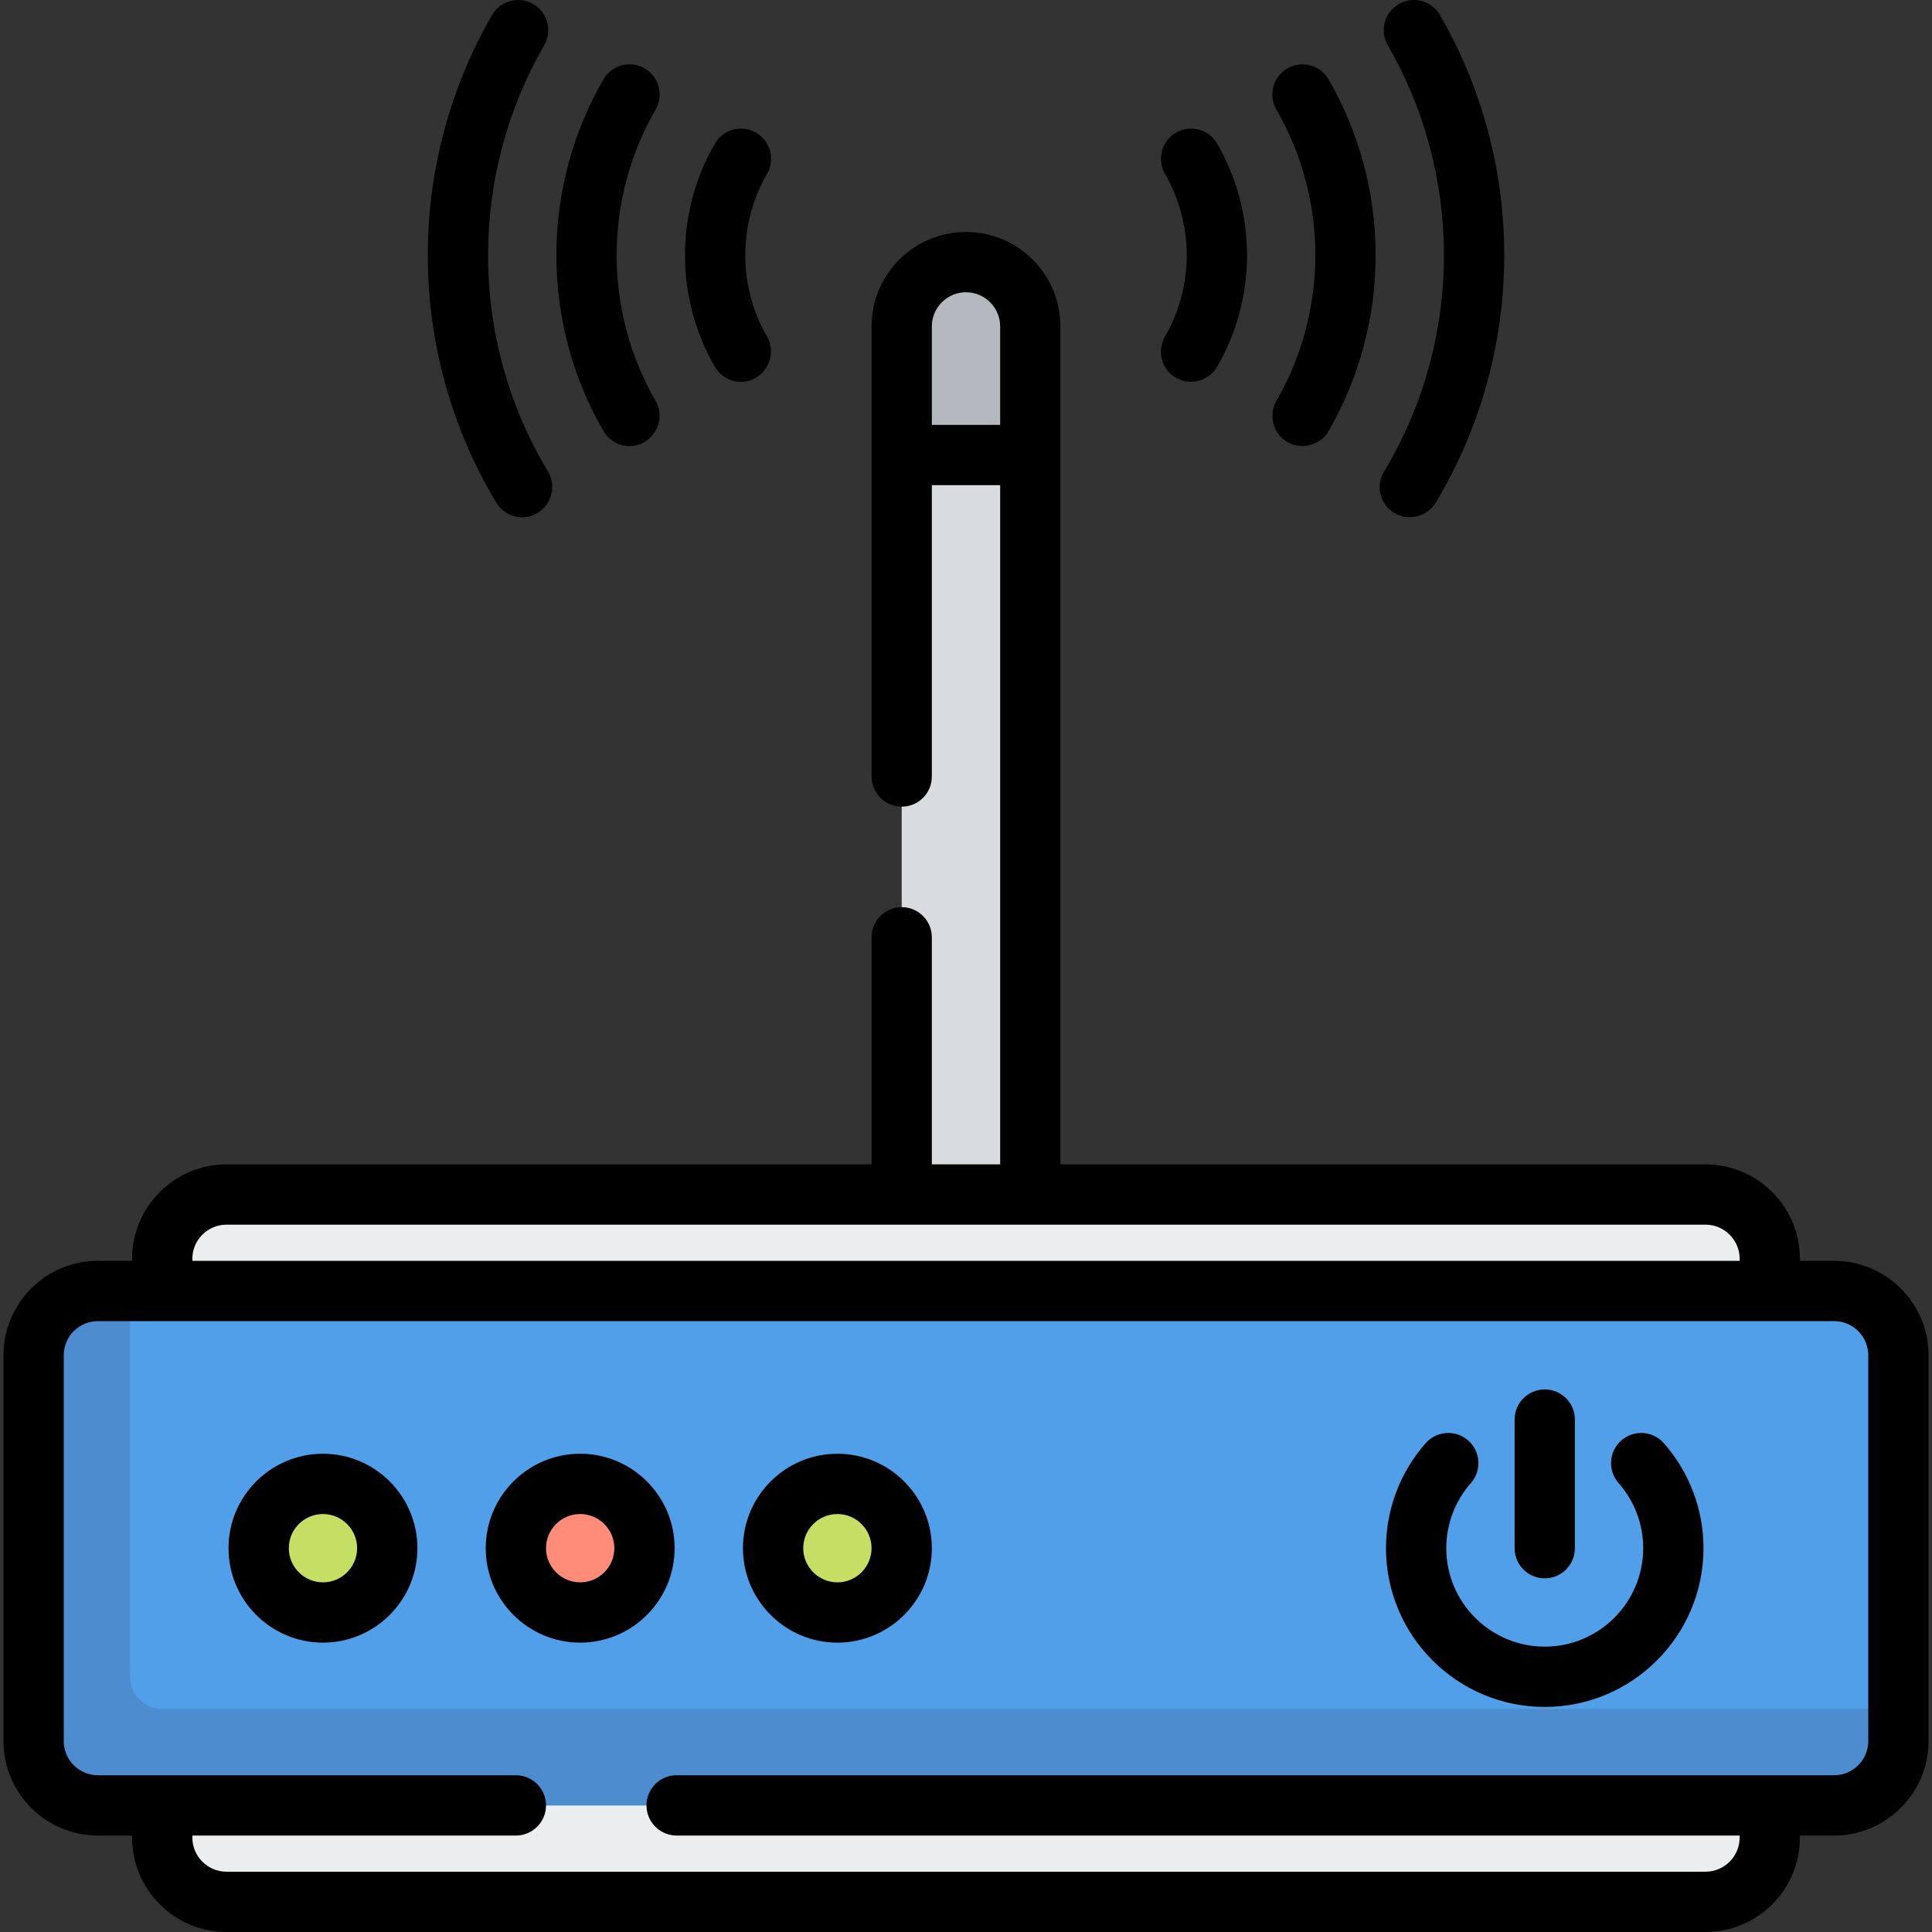 <?xml version="1.0" encoding="iso-8859-1"?>
<!-- Generator: Adobe Illustrator 19.0.0, SVG Export Plug-In . SVG Version: 6.00 Build 0)  -->
<svg version="1.1" id="Layer_1" xmlns="http://www.w3.org/2000/svg" xmlns:xlink="http://www.w3.org/1999/xlink" x="0px" y="0px"
	 viewBox="0 0 512 512" style="enable-background:new 0 0 512 512;" xml:space="preserve">
<rect x="0" y="0" width="512" height="512" fill="#333333" stroke="none"/>
<path style="fill:#ECEDEF;" d="M451.974,504.012H60.026c-9.412,0-17.041-7.629-17.041-17.041V333.6
	c0-9.412,7.629-17.041,17.041-17.041h391.949c9.412,0,17.041,7.629,17.041,17.041v153.371
	C469.016,496.382,461.385,504.012,451.974,504.012z"/>
<path style="fill:#509FE8;" d="M486.057,478.45H25.943c-9.412,0-17.041-7.629-17.041-17.041V359.162
	c0-9.412,7.629-17.041,17.041-17.041h460.114c9.412,0,17.041,7.629,17.041,17.041v102.247
	C503.098,470.82,495.468,478.45,486.057,478.45z"/>
<path style="fill:#4D8CCF;" d="M42.985,452.888c-4.706,0-8.521-3.815-8.521-8.521V342.12h-8.521
	c-9.412,0-17.041,7.629-17.041,17.041v102.247c0,9.411,7.629,17.041,17.041,17.041h460.114c9.411,0,17.041-7.63,17.041-17.041
	v-8.521H42.985z"/>
<circle style="fill:#C4DF64;" cx="85.59" cy="410.29" r="17.041"/>
<circle style="fill:#FF8C78;" cx="153.755" cy="410.29" r="17.041"/>
<circle style="fill:#C4DF64;" cx="221.92" cy="410.29" r="17.041"/>
<path style="fill:#B3B9BF;" d="M273.041,86.502c0-9.411-7.629-17.041-17.041-17.041c-9.412,0-17.041,7.63-17.041,17.041v34.082
	h34.082V86.502z"/>
<rect x="238.961" y="120.588" style="fill:#D9DCDF;" width="34.082" height="195.974"/>
<path d="M486.057,334.132h-9.053V333.6c0-13.801-11.228-25.029-25.029-25.029H281.029V86.502c0-13.801-11.228-25.029-25.029-25.029
	c-13.801,0-25.029,11.228-25.029,25.029V205.79c0,4.413,3.575,7.988,7.988,7.988c4.413,0,7.988-3.575,7.988-7.988v-77.218h18.106
	V308.57h-18.106v-60.177c0-4.413-3.575-7.988-7.988-7.988c-4.413,0-7.988,3.575-7.988,7.988v60.177H60.026
	c-13.801,0-25.029,11.228-25.029,25.029v0.533h-9.053c-13.801,0-25.029,11.228-25.029,25.029v102.247
	c0,13.801,11.228,25.029,25.029,25.029h9.053v0.533c0,13.801,11.228,25.029,25.029,25.029h391.949
	c13.801,0,25.029-11.228,25.029-25.029v-0.533h9.053c13.801,0,25.029-11.228,25.029-25.029V359.162
	C511.086,345.36,499.858,334.132,486.057,334.132z M246.947,112.596V86.502c0-4.992,4.061-9.053,9.053-9.053
	c4.992,0,9.053,4.061,9.053,9.053v26.094H246.947z M50.973,333.6c0-4.992,4.061-9.053,9.053-9.053h391.949
	c4.992,0,9.053,4.061,9.053,9.053v0.533H50.973V333.6z M495.11,461.409c0,4.992-4.061,9.053-9.053,9.053H179.314
	c-4.413,0-7.988,3.575-7.988,7.988c0,4.413,3.575,7.988,7.988,7.988h281.713v0.533c0,4.992-4.061,9.053-9.053,9.053H60.026
	c-4.992,0-9.053-4.061-9.053-9.053v-0.533h85.739c4.413,0,7.988-3.575,7.988-7.988c0-4.413-3.575-7.988-7.988-7.988H25.943
	c-4.992,0-9.053-4.061-9.053-9.053V359.162c0-4.992,4.061-9.053,9.053-9.053h460.114c4.992,0,9.053,4.061,9.053,9.053V461.409z"/>
<path d="M429.646,381.751c-3.307,2.919-3.622,7.967-0.703,11.275c4.206,4.766,6.523,10.895,6.523,17.26
	c0,14.389-11.705,26.094-26.094,26.094s-26.094-11.705-26.094-26.094c0-6.365,2.317-12.493,6.52-17.256
	c2.92-3.307,2.605-8.356-0.701-11.276c-3.307-2.918-8.357-2.604-11.275,0.702c-6.785,7.686-10.521,17.568-10.521,27.83
	c0,23.197,18.873,42.071,42.071,42.071s42.071-18.873,42.071-42.071c0-10.261-3.736-20.145-10.521-27.832
	C438.002,379.146,432.953,378.83,429.646,381.751z"/>
<path d="M409.371,418.273c4.413,0,7.988-3.575,7.988-7.988v-34.082c0-4.413-3.575-7.988-7.988-7.988s-7.988,3.575-7.988,7.988
	v34.082C401.383,414.697,404.959,418.273,409.371,418.273z"/>
<path d="M85.588,385.256c-13.801,0-25.029,11.228-25.029,25.029c0,13.801,11.228,25.029,25.029,25.029s25.029-11.228,25.029-25.029
	C110.617,396.484,99.389,385.256,85.588,385.256z M85.588,419.338c-4.992,0-9.053-4.061-9.053-9.053s4.061-9.053,9.053-9.053
	c4.992,0,9.053,4.061,9.053,9.053S90.579,419.338,85.588,419.338z"/>
<path d="M153.753,385.256c-13.801,0-25.029,11.228-25.029,25.029c0,13.801,11.228,25.029,25.029,25.029s25.029-11.228,25.029-25.029
	C178.782,396.484,167.554,385.256,153.753,385.256z M153.753,419.338c-4.992,0-9.053-4.061-9.053-9.053s4.061-9.053,9.053-9.053
	s9.053,4.061,9.053,9.053S158.744,419.338,153.753,419.338z"/>
<path d="M221.918,385.256c-13.801,0-25.029,11.228-25.029,25.029c0,13.801,11.228,25.029,25.029,25.029s25.029-11.228,25.029-25.029
	C246.947,396.484,235.719,385.256,221.918,385.256z M221.918,419.338c-4.992,0-9.053-4.061-9.053-9.053s4.061-9.053,9.053-9.053
	s9.053,4.061,9.053,9.053S226.909,419.338,221.918,419.338z"/>
<path d="M311.644,100.112c3.772,2.181,8.736,0.851,10.915-2.914c5.177-8.949,7.915-19.172,7.915-29.564
	c0-10.39-2.736-20.612-7.914-29.561c-2.208-3.819-7.097-5.123-10.914-2.915c-3.819,2.209-5.125,7.096-2.915,10.914
	c3.772,6.523,5.766,13.978,5.766,21.563c0,7.585-1.994,15.042-5.767,21.564C306.521,93.016,307.826,97.902,311.644,100.112z"/>
<path d="M348.58,67.634c0,13.575-3.57,26.923-10.324,38.601c-2.01,3.473-1.063,8.045,2.17,10.426
	c3.786,2.789,9.31,1.637,11.659-2.427c8.158-14.105,12.471-30.219,12.471-46.599c0-16.384-4.314-32.499-12.473-46.604
	c-2.21-3.817-7.096-5.122-10.915-2.914c-3.818,2.209-5.124,7.097-2.914,10.915C345.009,40.708,348.58,54.056,348.58,67.634z"/>
<path d="M369.492,135.947c3.729,2.249,8.72,1.007,10.964-2.72c11.896-19.745,18.183-42.427,18.183-65.593
	c0-22.375-5.89-44.383-17.033-63.645c-2.21-3.818-7.094-5.123-10.915-2.914c-3.818,2.209-5.124,7.096-2.914,10.915
	c9.739,16.834,14.887,36.074,14.887,55.644c0,20.26-5.495,40.092-15.891,57.349C364.494,128.762,365.713,133.671,369.492,135.947z"
	/>
<path d="M196.363,101.187c6.06,0,9.924-6.774,6.907-11.99c-3.774-6.521-5.767-13.978-5.767-21.564c0-7.584,1.994-15.04,5.766-21.563
	c2.209-3.818,0.904-8.705-2.915-10.914c-3.82-2.207-8.706-0.904-10.914,2.915c-5.176,8.949-7.914,19.171-7.914,29.561
	c0,10.392,2.736,20.615,7.915,29.564C190.922,99.757,193.605,101.187,196.363,101.187z"/>
<path d="M166.837,118.223c6.059,0,9.924-6.774,6.907-11.989c-6.755-11.678-10.324-25.025-10.324-38.601
	c0-13.578,3.571-26.926,10.326-38.603c2.209-3.818,0.904-8.706-2.914-10.915c-3.815-2.205-8.705-0.904-10.915,2.914
	c-8.16,14.105-12.473,30.219-12.473,46.604c0,16.38,4.312,32.494,12.471,46.599C161.396,116.792,164.079,118.223,166.837,118.223z"
	/>
<path d="M138.394,137.094c6.12,0,9.976-6.897,6.835-12.111c-10.396-17.257-15.891-37.088-15.891-57.349
	c0-19.57,5.148-38.81,14.887-55.644c2.209-3.819,0.904-8.706-2.914-10.915c-3.82-2.208-8.706-0.904-10.915,2.914
	c-11.143,19.262-17.033,41.27-17.033,63.645c0,23.165,6.287,45.847,18.183,65.593C133.044,135.716,135.686,137.094,138.394,137.094z
	"/>
<g>
</g>
<g>
</g>
<g>
</g>
<g>
</g>
<g>
</g>
<g>
</g>
<g>
</g>
<g>
</g>
<g>
</g>
<g>
</g>
<g>
</g>
<g>
</g>
<g>
</g>
<g>
</g>
<g>
</g>
</svg>

